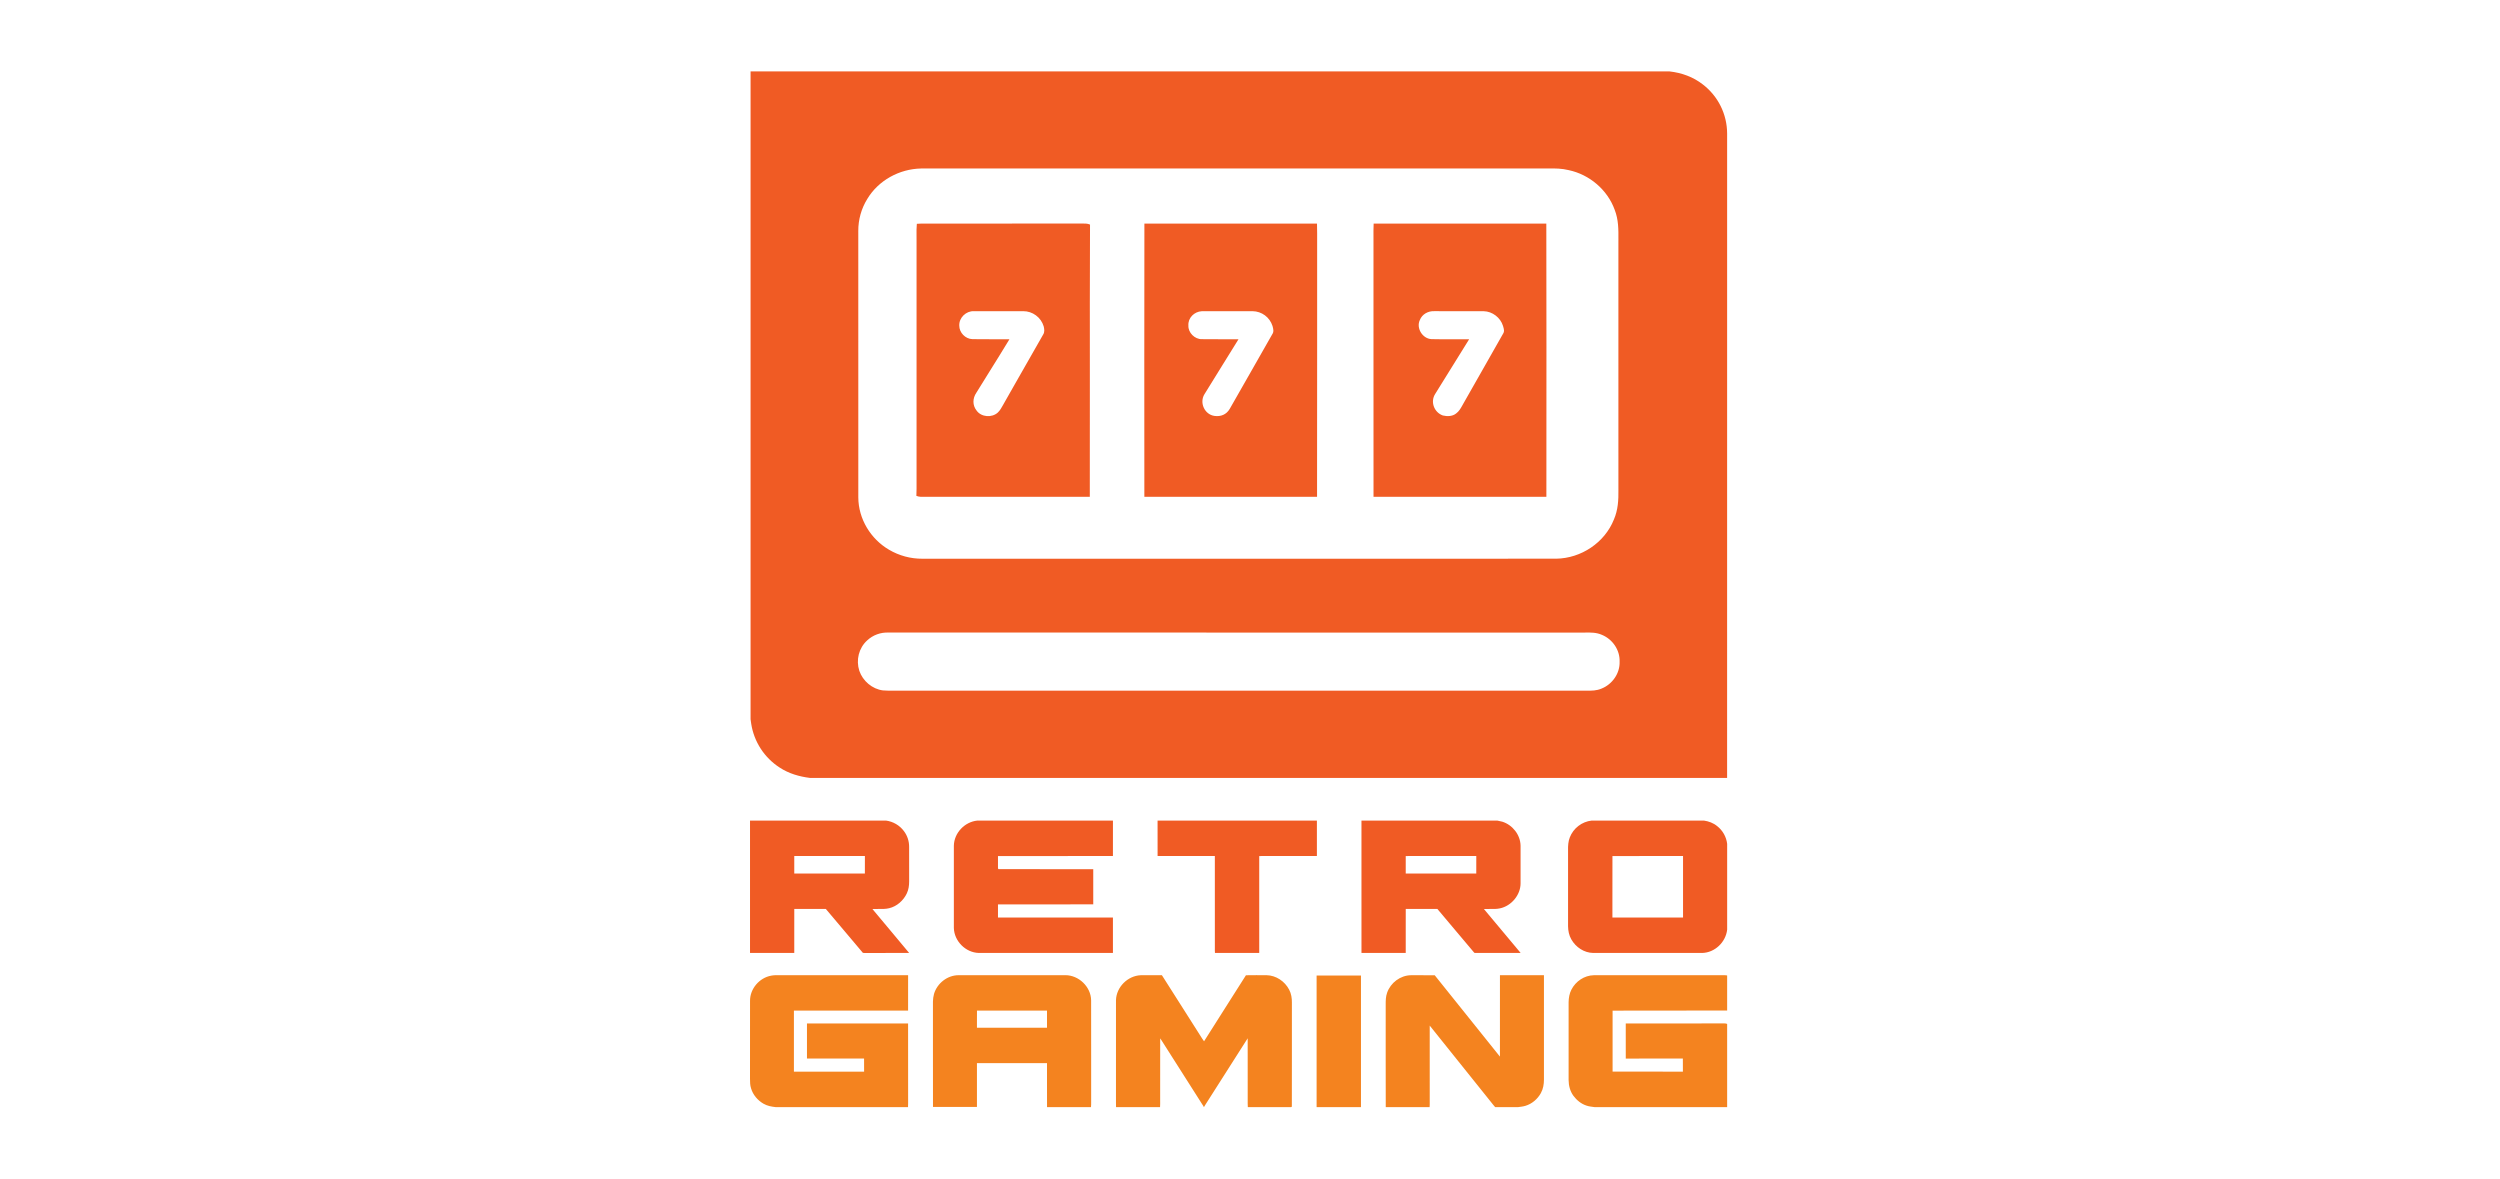 <svg width="140" height="66" viewBox="0 0 140 66" fill="none" xmlns="http://www.w3.org/2000/svg">
<g clip-path="url(#clip0_25940_31524)">
<path d="M54.727 45.952H62.325C62.324 46.613 62.327 47.276 62.324 47.937C60.179 47.939 58.032 47.933 55.887 47.939V48.599C55.885 48.613 55.886 48.627 55.891 48.64C55.896 48.653 55.905 48.664 55.916 48.672C57.683 48.676 59.456 48.669 61.222 48.675C61.221 49.331 61.223 49.988 61.222 50.644C59.444 50.649 57.664 50.641 55.887 50.648C55.888 50.892 55.887 51.136 55.887 51.38C58.033 51.383 60.179 51.38 62.324 51.382V53.366C59.82 53.366 57.308 53.367 54.804 53.365C54.071 53.341 53.438 52.704 53.416 51.97V47.36C53.43 46.644 54.019 46.027 54.727 45.953V45.952ZM64.824 45.952H73.746L73.746 47.935C72.67 47.94 71.593 47.935 70.517 47.938V53.365C69.69 53.367 68.864 53.365 68.038 53.366C68.029 53.265 68.031 53.163 68.032 53.061C68.031 51.353 68.032 49.645 68.031 47.937C66.963 47.936 65.893 47.939 64.825 47.936C64.823 47.275 64.825 46.613 64.824 45.952Z" fill="#F05B24"/>
<path fill-rule="evenodd" clip-rule="evenodd" d="M49.612 45.952H42.001V53.366H42.709L44.479 53.366V52.134C44.479 51.723 44.479 51.313 44.48 50.902H45.363L46.247 50.902C46.616 51.334 46.983 51.772 47.351 52.209C47.673 52.593 47.997 52.976 48.321 53.359C48.372 53.369 48.425 53.367 48.477 53.367H48.542C48.937 53.366 49.332 53.366 49.727 53.366L50.912 53.366C50.549 52.929 50.185 52.493 49.82 52.058C49.498 51.673 49.176 51.289 48.855 50.904C48.959 50.898 49.064 50.9 49.172 50.902C49.38 50.905 49.592 50.909 49.789 50.861C50.223 50.761 50.597 50.426 50.783 50.027C50.881 49.818 50.912 49.594 50.912 49.365V48.569C50.912 48.189 50.912 47.809 50.911 47.43C50.915 47.112 50.814 46.801 50.623 46.546C50.503 46.384 50.352 46.248 50.178 46.146C50.004 46.044 49.812 45.978 49.612 45.952ZM48.434 48.204V47.937H44.479V48.318L44.479 48.916H48.433C48.435 48.679 48.435 48.441 48.434 48.204ZM83.846 45.952H76.242V48.918L76.243 53.366H76.951L78.721 53.366V52.206L78.722 50.902H78.975C79.481 50.902 79.987 50.901 80.494 50.902L81.472 52.064C81.83 52.489 82.187 52.914 82.546 53.338C82.559 53.358 82.581 53.367 82.61 53.366H85.157L83.723 51.651L83.098 50.904C83.204 50.898 83.312 50.9 83.421 50.902C83.616 50.905 83.813 50.909 83.999 50.868C84.633 50.735 85.15 50.123 85.152 49.472C85.151 48.767 85.152 48.064 85.152 47.36C85.142 46.751 84.705 46.197 84.13 46.015C84.037 45.989 83.942 45.968 83.846 45.952ZM82.672 48.209V47.936H81.261C80.414 47.936 79.567 47.936 78.721 47.938V48.283C78.721 48.494 78.72 48.705 78.721 48.916C80.038 48.917 81.353 48.916 82.669 48.916H82.671C82.672 48.681 82.672 48.445 82.672 48.209H82.672ZM95.418 45.952H89.136C88.865 45.982 88.607 46.086 88.391 46.252C88.175 46.418 88.008 46.64 87.909 46.894C87.82 47.115 87.806 47.37 87.811 47.606V51.865C87.815 52.123 87.863 52.376 87.993 52.603C88.244 53.046 88.706 53.356 89.223 53.366H95.314C96.028 53.353 96.644 52.763 96.721 52.057V47.255C96.697 47.061 96.636 46.873 96.54 46.703C96.444 46.533 96.316 46.383 96.162 46.263C95.948 46.087 95.69 45.992 95.418 45.952ZM92.79 47.937C91.957 47.937 91.125 47.936 90.297 47.939C90.294 48.791 90.293 49.643 90.295 50.495L90.295 51.382H91.991L94.25 51.381V47.937H92.79Z" fill="#F05B24"/>
<path d="M43.614 54.611L50.854 54.611C50.854 55.272 50.856 55.932 50.853 56.593C48.722 56.594 46.59 56.593 44.459 56.593C44.458 57.733 44.458 58.873 44.459 60.013H48.39C48.39 59.768 48.394 59.523 48.388 59.279C47.322 59.28 46.256 59.28 45.19 59.279C45.188 58.624 45.187 57.969 45.19 57.314C47.078 57.313 48.966 57.314 50.853 57.314C50.857 58.805 50.853 60.298 50.855 61.789C50.855 61.86 50.853 61.93 50.849 62H43.446C43.201 61.973 42.967 61.931 42.752 61.806C42.43 61.62 42.164 61.309 42.06 60.949C42.002 60.773 42.002 60.6 42 60.416C42.002 58.962 41.998 57.506 42.002 56.051C41.994 55.373 42.527 54.752 43.191 54.636C43.332 54.607 43.471 54.611 43.614 54.611ZM63.883 54.612C64.278 54.608 64.672 54.61 65.066 54.611C65.791 55.756 66.519 56.898 67.246 58.041C67.303 58.134 67.36 58.225 67.427 58.312C68.204 57.076 68.995 55.848 69.773 54.614C70.157 54.606 70.541 54.611 70.925 54.611C71.459 54.621 71.948 54.952 72.192 55.42C72.313 55.649 72.35 55.901 72.346 56.157C72.343 58.088 72.35 60.046 72.343 61.973L72.302 61.999H69.878C69.867 61.859 69.871 61.718 69.871 61.577C69.87 60.433 69.873 59.289 69.87 58.145C69.08 59.379 68.296 60.62 67.507 61.855C67.477 61.902 67.449 61.951 67.42 61.999H67.418C67.397 61.941 67.355 61.888 67.321 61.836C66.559 60.64 65.8 59.441 65.037 58.246L64.97 58.149C64.968 59.303 64.97 60.458 64.969 61.612C64.97 61.742 64.972 61.87 64.963 61.999H62.498C62.494 61.905 62.493 61.812 62.494 61.718C62.495 59.818 62.493 57.916 62.495 56.015C62.512 55.279 63.15 54.642 63.884 54.612L63.883 54.612ZM79.018 54.612C79.46 54.611 79.902 54.609 80.344 54.614C81.561 56.133 82.778 57.653 83.996 59.17C83.997 57.65 83.996 56.131 83.997 54.611C84.818 54.61 85.639 54.611 86.461 54.611C86.463 56.558 86.461 58.505 86.461 60.452C86.461 60.718 86.418 60.977 86.289 61.213C86.106 61.547 85.788 61.819 85.421 61.927C85.284 61.969 85.147 61.979 85.004 62H83.73C83.652 61.914 83.582 61.822 83.51 61.732C82.361 60.299 81.214 58.864 80.064 57.433C80.066 58.908 80.064 60.384 80.065 61.86C80.064 61.907 80.061 61.953 80.057 62H77.602C77.595 60.089 77.601 58.175 77.599 56.264C77.598 56.037 77.6 55.809 77.678 55.594C77.873 55.032 78.42 54.62 79.018 54.612ZM89.259 54.612C91.649 54.609 94.046 54.612 96.439 54.611C96.534 54.609 96.626 54.605 96.72 54.625V56.589C94.583 56.6 92.442 56.586 90.305 56.596V60.01C91.617 60.015 92.93 60.011 94.242 60.012C94.242 59.767 94.245 59.523 94.24 59.279C93.175 59.28 92.109 59.278 91.043 59.28C91.038 58.624 91.041 57.969 91.042 57.313C92.888 57.312 94.734 57.315 96.58 57.312C96.628 57.311 96.676 57.32 96.72 57.34V62H89.304C89.15 61.975 88.999 61.968 88.85 61.916C88.544 61.818 88.296 61.613 88.107 61.359C87.924 61.103 87.846 60.799 87.842 60.487V56.123C87.846 55.883 87.887 55.64 87.997 55.424C88.237 54.952 88.723 54.622 89.258 54.612H89.259ZM73.73 54.63C74.558 54.626 75.386 54.627 76.214 54.63C76.216 57.086 76.214 59.543 76.214 62H73.73V54.63H73.73Z" fill="#F4831F"/>
<path fill-rule="evenodd" clip-rule="evenodd" d="M59.663 54.61L53.678 54.611C53.052 54.613 52.481 55.063 52.305 55.659C52.268 55.798 52.247 55.943 52.245 56.087V58.684C52.245 59.786 52.245 60.888 52.247 61.989C53.068 61.991 53.888 61.991 54.709 61.989V59.536C56.016 59.535 57.324 59.535 58.632 59.536V60.512C58.632 61.008 58.63 61.504 58.634 62H61.095C61.106 61.906 61.105 61.812 61.105 61.718V59.108C61.105 58.077 61.105 57.046 61.103 56.016C61.092 55.262 60.413 54.61 59.663 54.61ZM57.225 56.592C56.386 56.592 55.546 56.591 54.711 56.594C54.708 56.8 54.708 57.008 54.709 57.214C54.709 57.327 54.71 57.44 54.709 57.553H58.632V56.592H57.225Z" fill="#F4831F"/>
<path fill-rule="evenodd" clip-rule="evenodd" d="M51.602 12.521C51.516 12.526 51.43 12.53 51.343 12.533C51.321 12.754 51.324 12.973 51.326 13.194C51.327 13.292 51.328 13.389 51.327 13.487C51.326 18.115 51.326 22.744 51.327 27.372C51.326 27.505 51.323 27.637 51.317 27.769C51.466 27.83 51.627 27.826 51.789 27.822C53.205 27.821 54.621 27.82 56.037 27.82C57.701 27.82 59.365 27.822 61.029 27.819C61.034 25.626 61.033 23.431 61.032 21.236C61.03 18.348 61.028 15.461 61.041 12.576C60.897 12.511 60.732 12.515 60.57 12.518C58.314 12.52 56.058 12.521 53.802 12.521H51.602ZM57.3 17.426H54.536C54.099 17.409 53.702 17.792 53.719 18.232C53.718 18.628 54.059 18.978 54.453 18.992C54.824 18.999 55.194 19.001 55.565 18.998C55.886 18.996 56.207 18.997 56.528 19C56.155 19.616 55.774 20.227 55.393 20.838C55.154 21.222 54.913 21.607 54.676 21.993C54.462 22.306 54.452 22.695 54.691 22.995C54.955 23.365 55.55 23.404 55.877 23.103C56.001 22.986 56.09 22.825 56.175 22.672C56.2 22.625 56.226 22.579 56.252 22.535L56.919 21.361C57.415 20.486 57.913 19.612 58.414 18.74C58.51 18.593 58.483 18.435 58.446 18.273C58.371 18.027 58.22 17.812 58.013 17.66C57.807 17.507 57.557 17.425 57.3 17.426ZM69.608 12.522H64.086C64.078 17.622 64.08 22.722 64.084 27.82C67.308 27.822 70.531 27.822 73.755 27.82C73.761 25.009 73.76 22.196 73.76 19.384C73.759 17.275 73.758 15.165 73.76 13.056C73.76 12.878 73.756 12.699 73.752 12.521H69.609L69.608 12.522ZM69.312 17.426C68.639 17.426 67.966 17.424 67.295 17.429C66.88 17.451 66.519 17.803 66.55 18.231C66.531 18.628 66.906 19 67.299 18.993C67.673 19 68.046 18.999 68.42 18.998C68.732 18.997 69.043 18.996 69.355 19C69.066 19.47 68.774 19.939 68.482 20.407C68.135 20.965 67.787 21.523 67.445 22.083C67.159 22.555 67.457 23.212 68.006 23.291C68.366 23.343 68.68 23.215 68.865 22.897C69.271 22.19 69.674 21.48 70.078 20.77C70.466 20.087 70.854 19.403 71.244 18.722C71.345 18.577 71.308 18.435 71.267 18.28L71.258 18.247C71.182 18.012 71.034 17.806 70.836 17.659C70.638 17.512 70.398 17.431 70.151 17.427C69.872 17.427 69.591 17.427 69.312 17.426ZM82.296 12.522C80.505 12.522 78.714 12.522 76.924 12.521C76.912 12.79 76.913 13.06 76.915 13.33C76.915 13.469 76.916 13.608 76.915 13.747V19.22C76.915 22.087 76.913 24.953 76.917 27.82C79.221 27.822 81.525 27.822 83.83 27.822H86.597L86.598 26.366C86.601 21.751 86.604 17.136 86.594 12.523C85.162 12.522 83.729 12.522 82.296 12.522H82.296ZM81.708 17.427C81.247 17.427 80.785 17.428 80.326 17.425C79.975 17.409 79.64 17.591 79.509 17.926C79.297 18.379 79.662 18.963 80.157 18.991C80.562 19.002 80.966 19 81.372 18.999C81.672 18.997 81.971 18.996 82.271 19C81.633 20.02 80.997 21.044 80.365 22.069C80.088 22.511 80.317 23.096 80.799 23.267C81.041 23.326 81.337 23.32 81.54 23.157C81.705 23.037 81.797 22.871 81.893 22.7L81.945 22.607C82.284 22.008 82.625 21.409 82.966 20.811C83.366 20.109 83.766 19.406 84.163 18.703C84.26 18.562 84.222 18.437 84.18 18.293L84.168 18.25C84.029 17.788 83.573 17.438 83.089 17.428C82.63 17.426 82.169 17.426 81.708 17.427Z" fill="#F05B24"/>
<path fill-rule="evenodd" clip-rule="evenodd" d="M42.032 4H93.498C94.172 4.075 94.819 4.307 95.356 4.727C95.778 5.05 96.121 5.465 96.357 5.94C96.593 6.416 96.717 6.94 96.719 7.471V20.397C96.719 28.119 96.72 35.842 96.718 43.564H45.363C44.754 43.488 44.17 43.319 43.656 42.98C43.234 42.707 42.874 42.348 42.6 41.926C42.327 41.505 42.145 41.031 42.068 40.534C42.054 40.448 42.043 40.362 42.032 40.276V4ZM51.575 9.436C58.269 9.435 64.962 9.435 71.655 9.435H86.715C87.097 9.427 87.474 9.435 87.846 9.527C89.009 9.773 90.015 10.625 90.421 11.745C90.639 12.303 90.635 12.85 90.631 13.432L90.63 13.543V19.116C90.63 21.886 90.63 24.655 90.631 27.426C90.64 28.001 90.61 28.557 90.379 29.092C89.861 30.392 88.542 31.265 87.149 31.287C80.395 31.29 73.642 31.289 66.888 31.289H51.661C51 31.294 50.35 31.119 49.782 30.783C48.754 30.181 48.072 29.057 48.065 27.86V21.464C48.065 18.622 48.065 15.779 48.064 12.937C48.06 12.303 48.234 11.681 48.567 11.142C49.195 10.097 50.365 9.462 51.576 9.436H51.575ZM72.976 35.424C65.235 35.424 57.494 35.425 49.753 35.423C49.535 35.414 49.317 35.448 49.112 35.524C48.908 35.599 48.72 35.715 48.561 35.864C48.09 36.291 47.928 36.963 48.122 37.565C48.313 38.132 48.846 38.589 49.444 38.663C49.637 38.68 49.833 38.678 50.028 38.677C54.371 38.677 58.715 38.677 63.058 38.676H88.624C88.698 38.675 88.77 38.676 88.842 38.676C89.132 38.68 89.404 38.683 89.688 38.56C90.287 38.322 90.72 37.71 90.698 37.057C90.723 36.406 90.306 35.798 89.709 35.552C89.396 35.413 89.081 35.419 88.754 35.424C88.654 35.425 88.553 35.427 88.451 35.424L72.976 35.424Z" fill="#F05B24"/>
</g>
<defs>
<clipPath id="clip0_25940_31524">
<rect width="55.1" height="58" fill="white" transform="translate(42 4)"/>
</clipPath>
</defs>
</svg>
